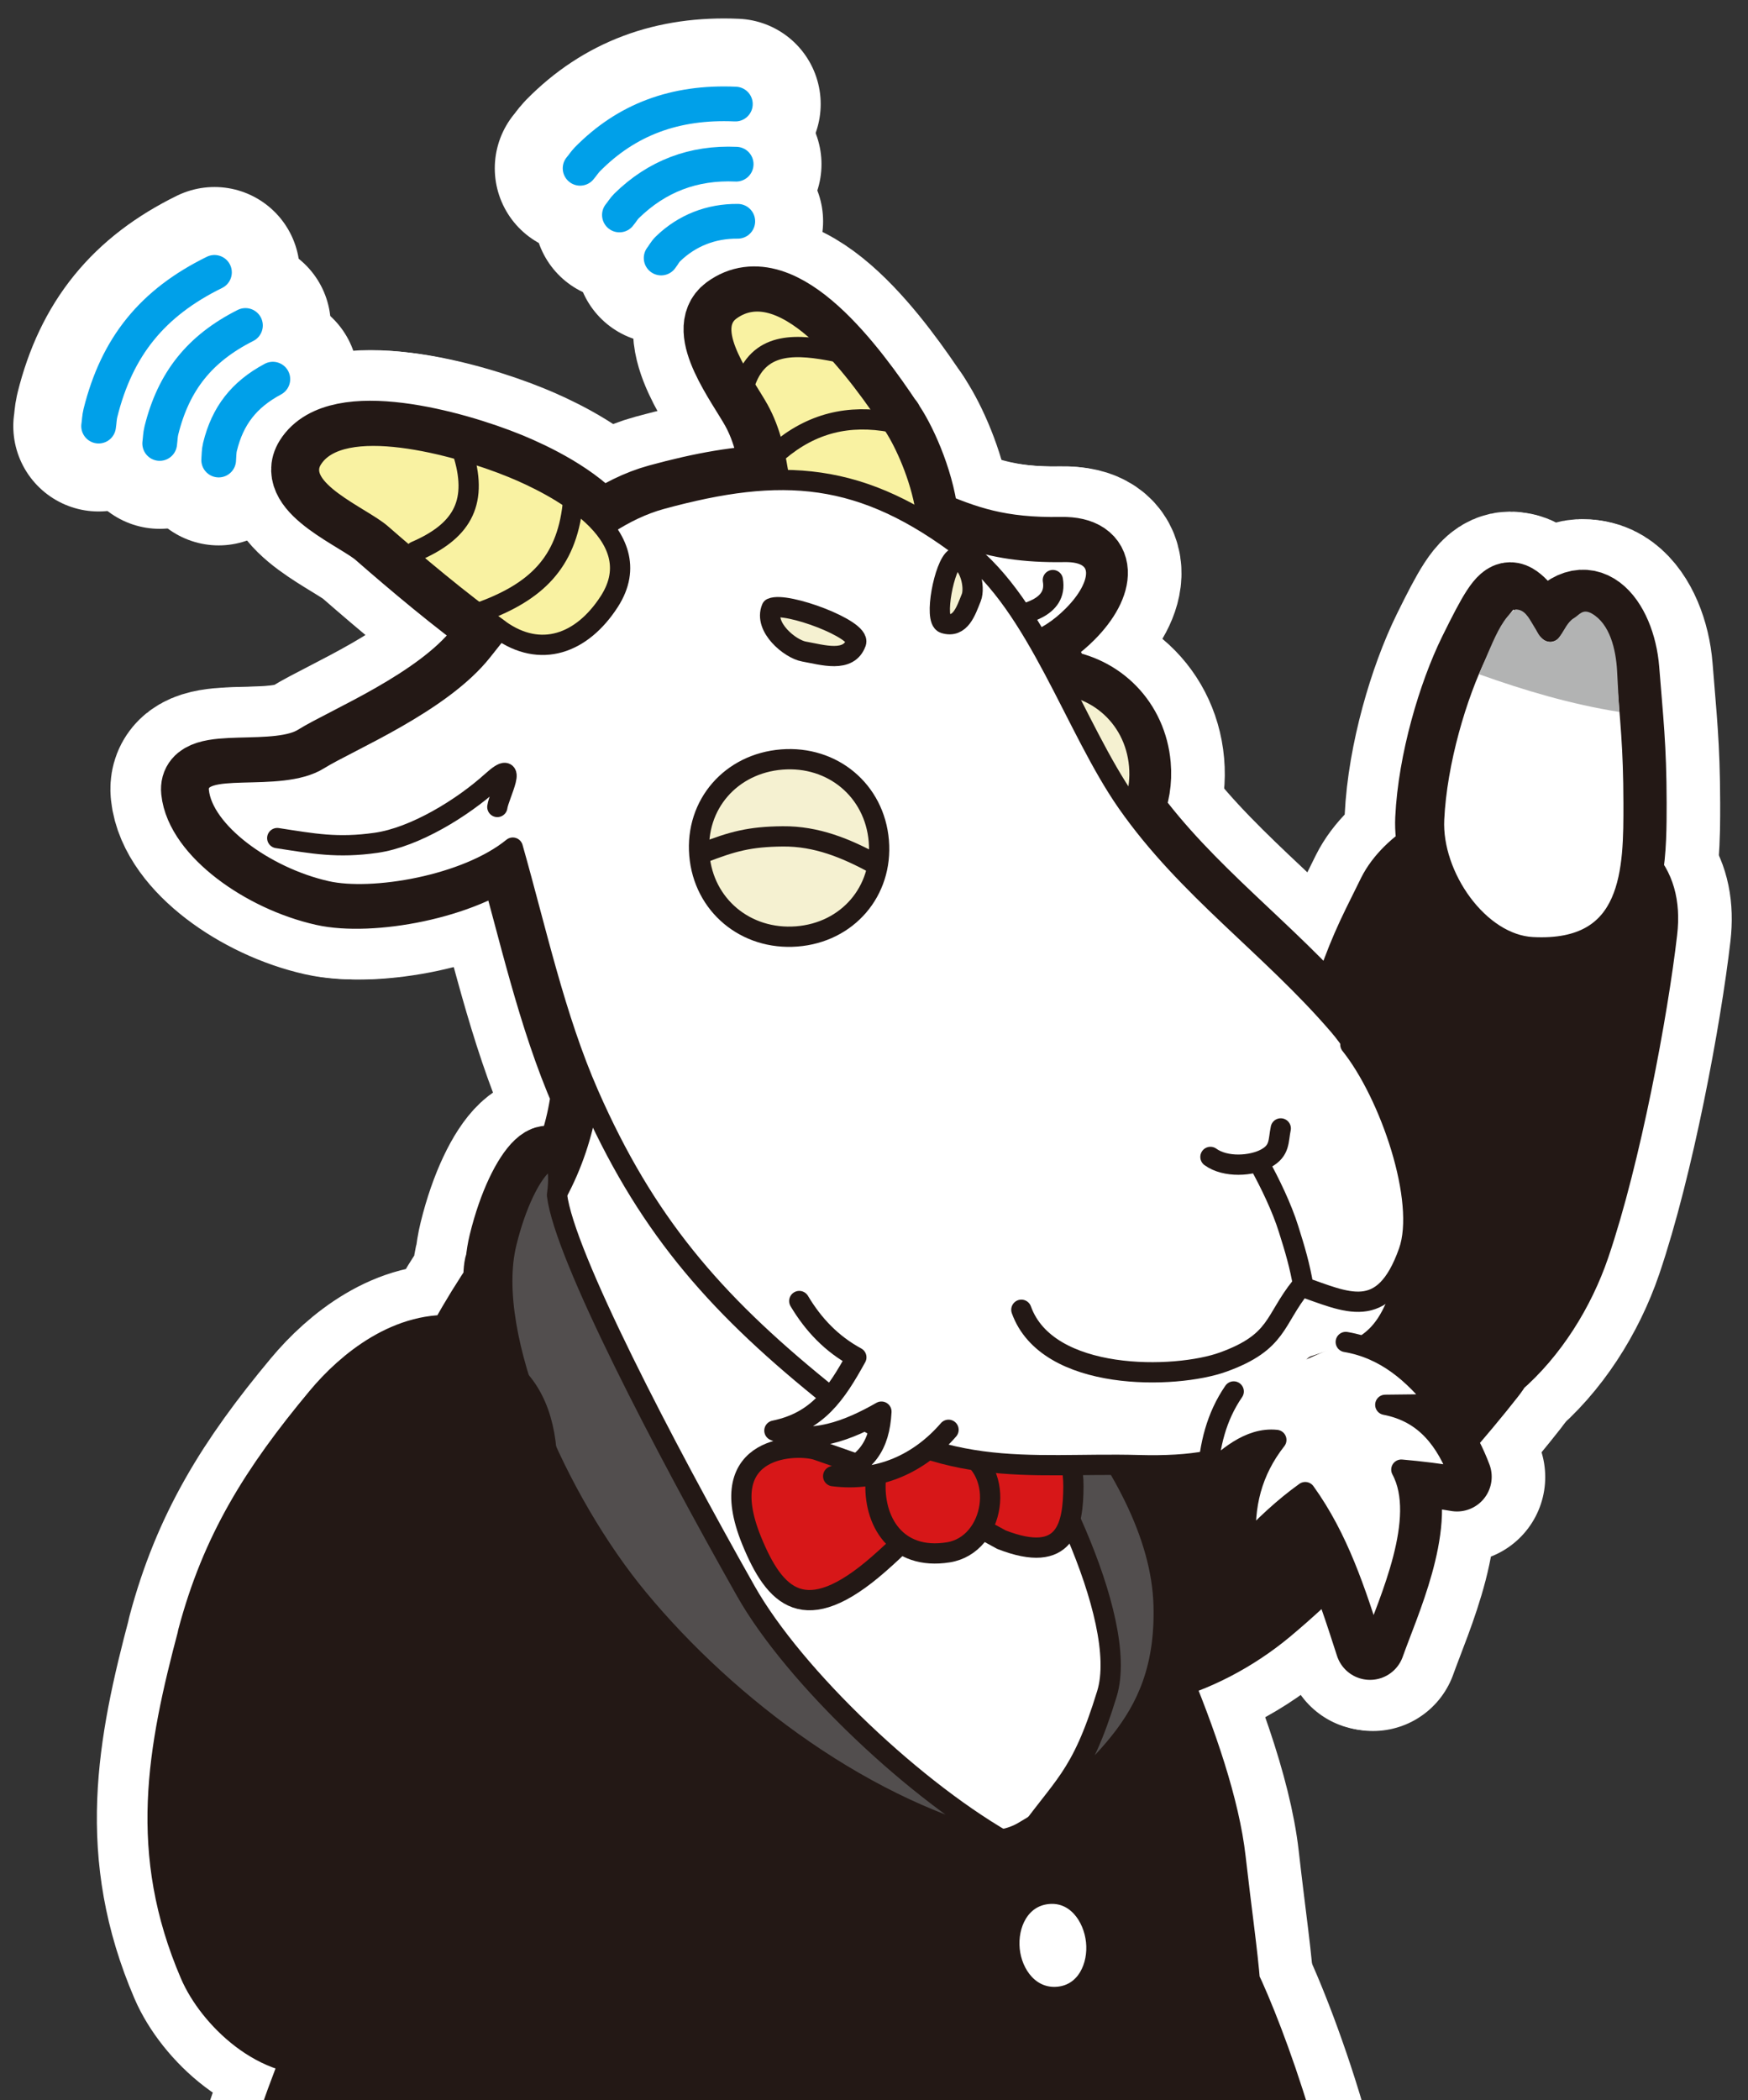 <?xml version="1.0" encoding="UTF-8"?><svg id="b" xmlns="http://www.w3.org/2000/svg" xmlns:xlink="http://www.w3.org/1999/xlink" viewBox="0 0 174.26 209.25"><rect x="0" y="0" width="174.26" height="209.25" fill="#333333" stroke="none"/><defs><style>.g{fill:#f9f2a2;}.g,.h,.i,.j,.k,.l,.m,.n,.o,.p,.q,.r,.s,.t,.u{stroke-linecap:round;stroke-linejoin:round;}.g,.h,.i,.j,.k,.l,.m,.n,.o,.p,.s,.t,.u{stroke:#231815;}.g,.i,.k,.l,.n,.o,.s,.t{stroke-width:2.02px;}.h{stroke-width:6.92px;}.h,.j,.n,.p{fill:#231815;}.i,.v,.q,.r{fill:none;}.j{stroke-width:2.21px;}.k{fill:#d71718;}.l{fill:#717071;}.m{stroke-width:1.56px;}.m,.t,.u{fill:#fff;}.o{fill:#f5f1d1;}.p,.u{stroke-width:2.28px;}.w{clip-path:url(#c);}.x{fill:#b2b3b3;}.q{stroke:#00a0e9;stroke-width:3.46px;}.r{stroke:#fff;stroke-width:17.01px;}.s{fill:#524e4e;}</style><clipPath id="c"><rect class="v" width="174.26" height="209.25"/></clipPath></defs><g class="w"><path class="r" d="m21.13,163.21c2.32-8.7,6.17-14.94,12.39-22.4,2.73-3.28,7.23-6.87,12.14-6.26.86-1.7,1.92-3.51,3.25-5.57.25-.39.5-.76.74-1.11-.02-1.05.05-1.8.22-2.11.07-.66.17-1.3.32-1.91,1.91-7.83,5.8-11.2,5.07-5.02,1.93-3.6,2.83-7.21,3.12-9.82-3.35-7.65-5.23-16.38-7.56-24.56-4.63,3.78-13.99,5.36-18.56,4.33-6.19-1.39-12.33-5.93-12.74-9.97-.33-3.22,8.01-.68,11.95-3.12,3.01-1.87,12.21-5.64,16.32-10.85.53-.67,1.1-1.39,1.7-2.14-4.04-2.9-8.33-6.51-11.8-9.54-1.92-1.68-8.76-4.41-6.87-7.43,2.83-4.53,14.29-1.48,19.95.84,2.33.96,6.7,3.03,9.08,5.92,1.82-1.23,3.75-2.22,5.77-2.77,4.36-1.19,8.18-1.88,11.77-1.91-.37-2.43-.84-4.84-2.07-7.06-1.39-2.5-5.51-7.85-2.83-9.83,5.39-3.98,12.69,6.04,16.07,11.11,0,0,.02,0,.03,0h-.02c.08.12.16.24.23.36,1.23,1.86,3.06,5.99,3.33,9.7,4.16,1.79,7.5,2.99,13.7,2.88,4.22-.07,3.89,3.26.85,6.32-1.13,1.14-2.3,1.94-3.53,2.49.83,1.43,1.63,2.92,2.4,4.41,4.14.52,7.33,3.72,7.71,8.05.14,1.58-.12,3.07-.7,4.38,5.96,8.21,13.94,13.8,20.55,21.46.05.05.09.12.14.17.26-.69.5-1.36.72-1.97,2-5.66,2.37-6.34,4.82-11.27.76-1.52,2.27-3.01,4.12-4.09-.28-1.12-.41-2.25-.36-3.34.27-5.72,2.26-12.43,4.34-16.65,3.93-7.97,3.4-5.83,7.36-2.16,3.85-5.51,7.31-1.07,7.71,3.94.39,5.01.72,7.61.73,13.27,0,2.29,0,4.83-.43,7.13,1.17,1.23,1.81,3,1.5,5.66-.9,7.81-3.6,22.32-6.71,31.44-1.5,4.4-4.21,8.77-7.74,11.81-.21.34-.44.69-.72,1.04-1.4,1.79-3.24,3.99-5.3,6.35.8,1.08,1.43,2.35,1.96,3.74-1.57-.27-3.15-.47-4.73-.63-.24.26-.47.52-.71.78,1.77,4.91-1.74,12.44-3.23,16.63-1.07-3.31-2.1-6.54-3.51-9.63-2.32,2.29-4.61,4.41-6.7,6.15-3.2,2.66-7.21,4.81-11.3,5.79-.03.11-.06.23-.09.34,2.97,7,5.19,13.69,5.76,18.77.62,5.46,1.19,9.3,1.44,12.5,2.39,4.93,8.3,20.6,8.59,32.51.2,8.02-.76,12.33-4.28,23.75,1.8-6.5,2.72-13.06,2.6-19.51-.39,6.48-1.66,12.7-3.02,17.25-2.43,8.12-4.57,13.1-8.52,17.63-4.41,8.22-10.29,15.54-15.63,23.42,3.39,4.88,8.59,10.22,10.43,12.17,2.69,2.86,6.04,5.57,8.59,8.66,2.69,3.27-2.1,5.06-4.88,3.58-.79,3.76-4.49,4.39-8.16,3.93-2.99-.37-5.59-2.7-7.01-5.48-1.95-3.83-3.36-8.85-4.98-13.06-1.13,2.12-2.19,4.31-3.12,6.59-6.03-7.58-11.85-19.86-12.41-29.98-1.32.87-2.67,1.64-3.47,2.06-.32.17-.63.31-.94.43-1.67,4.93-2.41,10.53-3.05,16.03,2.85,4.35,6.04,8.54,7.34,10.19,2.46,3.11,5.57,6.19,7.58,9.92,2.12,3.94-5.8,4.47-8.18,2.73-1.64,3.69-5.88,3.6-9.53,2.67-2.97-.76-5.4-3.36-6.31-6.37-1.15-3.8-1.81-8.36-2.68-12.47-10.61-8.45-18.24-18.06-22.79-28.61,0,0,0,.02,0,.03-4.95-9.55-9.65-21.11-11.91-31.27-2.67-11.96-.95-22.54,2.73-33.12,1.03-2.96,2.1-5.7,3.18-8.35-4.75.92-9.59-3.79-11.14-7.42-4.85-11.31-3.18-20.86-.05-32.59Z"/><path class="r" d="m27.2,37.78c-2.86,1.53-4.51,3.63-5.27,6.75-.11.44-.09.86-.13,1.31"/><path class="r" d="m24.47,32.43c-4.56,2.3-7.16,5.55-8.38,10.46-.11.44-.11.86-.17,1.3"/><path class="r" d="m21.38,27.14c-6.19,3.04-9.72,7.39-11.37,14.02-.11.44-.11.86-.18,1.3"/><path class="r" d="m73.55,22.05c-2.65-.03-5.07.92-6.95,2.74-.31.3-.44.6-.69.92"/><path class="r" d="m73.39,16.36c-4.26-.19-7.91,1.2-10.93,4.16-.29.29-.45.59-.71.9"/><path class="r" d="m73.31,10.37c-6.03-.27-10.86,1.55-14.76,5.51-.28.29-.46.59-.72.89"/><path class="r" d="m134.27,100.32c2-5.66,2.37-6.34,4.82-11.27,1.72-3.47,7.39-6.76,12-5.5,4.61,1.25,13.98.46,12.97,9.26-.9,7.81-3.6,22.32-6.71,31.44-3.12,9.12-11.39,18.13-21.4,15.31-8.39-2.36-10.21-10.52-8.87-17.51,1.35-7,5.2-16.07,7.2-21.73Z"/><path class="r" d="m119.51,128.16c4.67-3.8,5.35-4.19,10.02-7.14,3.29-2.08,9.85-1.96,13.13,1.49,3.28,3.45,11.7,7.6,6.22,14.6-4.86,6.21-14.78,17.22-22.23,23.4-7.45,6.18-19.24,9.62-26.31,2.05-5.93-6.35-3.2-14.25,1.62-19.54,4.82-5.28,12.87-11.05,17.54-14.85Z"/><path class="r" d="m152.76,94.51c-5.44-.29-10.2-7.16-9.92-12.88.27-5.72,2.26-12.43,4.34-16.65,3.93-7.97,3.4-5.83,7.36-2.16,3.85-5.51,7.31-1.07,7.71,3.94.39,5.01.72,7.61.73,13.27.01,6.53.04,15.02-10.22,14.48Z"/><path class="r" d="m161.43,70.94c-4.8-.76-9.43-2.13-13.99-3.76.21-.51.71-1.67.88-2.07.64-1.47,1.31-3.09,2.32-4.06.38-.36.44-.35.75-.29.79.16,1.19,1.13,1.58,1.73.39.6.56,1.24,1.34,1.45.2.06.41.1.69-.06.28-.16.37-.26.64-.66.27-.41.67-1.27,1.24-1.61.57-.33.88-1,1.82-.47,1.78,1.03,2.39,3.53,2.51,5.73.06,1.05.15,2.9.22,4.06Z"/><path class="r" d="m42.21,215.91c-17.96,38.79-7.46,72.54,28.99,95.58,2.81-11.92,1.54-29.07,9.9-38.37-2.41,10.79,4.63,27,11.98,36.23,7.94-19.35,24-31.99,29.6-51.55,5.29-18.48,3.38-30.55-4-48.01-24.23-17.09-55.69-15.32-76.47,6.11Z"/><path class="r" d="m121.58,196.37c1.05.93,9.13,20.08,9.47,34.03.2,8.02-.76,12.33-4.28,23.75,4.98-17.96,3.24-36.36-8.67-51.58-3.27-3.44-.09-5.04,3.48-6.2Z"/><path class="r" d="m84.02,276.77c.65-.52,1.32-1.08,1.96-1.58.51,1.27,1.09,3.65.84,4.81-.53,2.44-3.37,1.76-4.26,3.48-.62,1.2-.24,2.81,1.72,4.8,1.78,1.8,8.21,6.79,10.37,10.96,2.38,4.59,4,11.61,6.53,16.6,1.41,2.78,4.02,5.1,7.01,5.48,3.67.46,7.37-.17,8.16-3.93,2.78,1.48,7.57-.31,4.88-3.58-2.55-3.1-5.9-5.8-8.59-8.66-3.06-3.26-15.56-16.01-13.24-20.24,2.32-4.23,6.31-5.07,11.12-8.72,9.27-7.03,12.22-12.18,15.84-24.26,3.45-11.49,6.28-33.62-4.09-43.74-4.93-4.37-10.37-6.99-16.95-6.38-5.02.47-9.41,2.17-14.01,3.65-11.26,1.03-23.54-.75-34.43,4.18-17.21,7.8-18.02,29-16.35,46.57,1.44-2.66,3.47-5.21,4.9-7.96-1.99,10.48-4.76,17.06.81,27.84,1.45-2.39,3.39-4.25,5.43-5.82-.2,2.91,2.39,6.79,2.11,9.44-.28,2.65-3.62,1.76-4.57,3.43-.95,1.67.67,3.45,2.04,4.45,2.08,1.51,7.42,7.58,8.94,12.11,1.67,4.99,2.32,11.94,3.95,17.34.91,3.01,3.34,5.61,6.31,6.37,3.65.94,7.9,1.02,9.53-2.67,2.38,1.74,10.3,1.21,8.18-2.73-2.01-3.73-5.12-6.81-7.58-9.92-2.81-3.55-14.28-18.79-12.49-22.25,1.79-3.46,5.17-2.33,9.13-4.41,1.54-.8,5.13-2.92,6.6-4.51l.22-.14Z"/><path class="r" d="m49.21,129c-6.55,10.11-6.65,14.42-7.23,27.22-.28,6.3.49,18.66-1.75,26.7-2.84,10.17-7.1,18.08-10.78,28.66-3.68,10.58-5.39,21.16-2.73,33.12,2.27,10.17,6.97,21.73,11.91,31.27-1.24-14.68,2.03-48.92,12.46-60.02,10.81,1.36,22.17,5.83,32.03,10.36,5.87-4.48,11.18-9.61,16.68-14.53,5.03,2.29,9.7,5.15,13.77,9.07,3.39-5.24,5.25-4.62,7.64-11.78,2.39-7.16,1.22-11.18-.19-23.68-1.36-12.02-11.92-33.12-19.98-45.9-6.48-10.28-17.56-20.03-27.99-19.58-14.87.64-17.1-1.34-23.85,9.07Z"/><path class="r" d="m80.48,100.66c-5.76-9.95-20.38-6.54-21.75,7.96-.4,4.29-2.5,11.7-8.48,17.02-.77.69-.03,9.23,2.09,14.49,3.18,7.92,20.74,31.3,28.81,35.47,7.64,3.94,15.45,10.09,20.89,6.9,4.06-2.37,2.09-1.59,4.63-4,5.39-5.11,5.74-12.53,4.27-19.42-.91-4.28-3.19-7.47-4.39-11.55-5.23-8.86-13.59-15.66-18.16-24.57-4.09-7.97-3.12-14.04-7.91-22.31Z"/><path class="r" d="m109.04,193.44c.26,2.4-.91,5.05-3.56,5.3-2.65.25-4.36-2.08-4.6-4.49-.24-2.41.95-5.03,3.59-5.3s4.31,2.09,4.57,4.49Z"/><path class="r" d="m101.8,183.75c6.88-7.76,14.55-11.38,14.2-23.81-.39-14.11-16.42-29.49-27.46-38.62,1.48,6.9,4.88,10.07,10.18,16.54,5.05,6.16,13.94,23.39,11.63,30.92-2.62,8.55-4.39,9.01-8.56,14.96Z"/><path class="r" d="m101.02,183.95c-14.55-3.3-28.45-13.85-37.39-24.64-8-9.65-15.41-26.13-13.14-35.44,1.93-7.93,5.91-11.3,5.04-4.78.72,5.98,10.65,25,18.81,39.43,4.82,8.54,17.1,20.21,26.68,25.44Z"/><path class="r" d="m81.48,144.5c-1.85-.65-10.5-.68-6.55,9.01,2.31,5.65,5.29,8.81,12.69,2.32,7.75-6.8,5.2-7.37-6.14-11.33Z"/><path class="r" d="m99.98,142.45c1-1.03,7.07-1.03,7.03,5.66-.02,3.9-.71,7.82-7.17,5.31-6.87-3.68-6.34-4.32.13-10.97Z"/><path class="r" d="m95.89,144.49c-3.24-1.53-8.29-1.11-8.59,2.97-.29,4.09,2.04,8.05,7.24,7.22,4.64-.74,5.85-8.07,1.35-10.19Z"/><path class="r" d="m49.52,135.77c-6.23-3.55-12.31.99-15.69,5.05-6.21,7.46-10.07,13.69-12.39,22.4-3.13,11.74-4.8,21.29.05,32.59,2.19,5.1,10.88,12.37,16.68,3.04,5.49-8.84,6.52-28.92,13.54-41.58,3.01-5.43,4.99-17.4-2.18-21.49Z"/><path class="r" d="m97.36,64.89c3.86,0,6.82-.75,9.62-3.57,3.04-3.06,3.37-6.39-.85-6.32-8.31.14-11.5-2.06-18.39-4.89-.53,6.14,5.49,10.89,9.61,14.78Z"/><path class="r" d="m104.96,57.8c.49,2.83-2.91,3.45-4.96,3.79"/><path class="r" d="m79.2,55.22c-1.71-4.72-1.08-9.95-3.58-14.44-1.39-2.5-5.51-7.85-2.83-9.83,5.52-4.08,13.04,6.53,16.31,11.47,2.17,3.29,6.21,13.6.26,16.24-4.98,2.21-8.45,1.27-10.15-3.45Z"/><path class="r" d="m113.56,76.28c.44,5-3.1,9.12-8.16,9.52-5.06.4-9.27-3.1-9.69-8.1-.43-5.01,3.11-9.12,8.17-9.52,5.06-.4,9.24,3.1,9.68,8.1Z"/><path class="r" d="m133.41,102.12c-6.79-7.88-15.05-13.56-21.06-22.16-5.2-7.45-8.94-19.62-16.11-25.12-10.32-7.91-18.28-8.38-30.32-5.1-7.49,2.05-13.72,9.89-17.83,15.11-4.11,5.21-13.31,8.98-16.32,10.85-3.94,2.45-12.29-.1-11.95,3.12.42,4.04,6.56,8.58,12.74,9.97,4.57,1.03,13.93-.55,18.56-4.33,2.33,8.19,4.21,16.93,7.58,24.6,5.59,12.72,12.3,20.55,23.16,29.37,11.53,9.36,20.66,7.26,31.63,7.56,10.97.3,13.87-2.74,17.55-9.9,5.72-1.89,7.57-2.54,9.55-10.57,1.42-5.77-2.18-17.59-7.17-23.39Z"/><path class="r" d="m87.61,83.8c.42,5.01-3.12,9.12-8.19,9.51-5.07.39-9.28-3.1-9.7-8.12-.42-5.02,3.15-9.11,8.22-9.51,5.07-.4,9.25,3.1,9.67,8.11Z"/><path class="r" d="m85.34,64.04c.48-1.35-6.98-4.1-8.42-3.44-.8,1.9,1.84,4.07,3.22,4.32,1.89.34,4.48,1.16,5.2-.89Z"/><path class="r" d="m94.13,62.11c-1.06-.33,0-5.84,1.08-6.51,1.51.37,2.02,2.95,1.62,3.94-.54,1.35-1.09,3.07-2.7,2.57Z"/><path class="r" d="m49.82,62.74c-4.05-2.9-8.34-6.52-11.82-9.55-1.92-1.68-8.76-4.41-6.87-7.43,2.83-4.53,14.29-1.48,19.95.84,4.01,1.64,14.02,6.57,9.66,13.34-2.73,4.23-6.87,5.71-10.92,2.81Z"/><path class="r" d="m79.68,129.64c1.42,2.38,3.24,4.28,5.69,5.61-2.01,3.63-3.84,6.41-8.17,7.3,3.63,1.51,7.47-.06,10.67-1.89-.18,3.41-1.52,5.29-4.81,6.43,4.54.58,8.58-1.24,11.5-4.62"/><path class="r" d="m70.09,84.98c2.92-1.13,4.62-1.61,7.95-1.64,3.33-.03,6.27,1.15,9.26,2.79"/><path class="r" d="m57.09,50.35c-.65,5.77-3.7,8.6-8.97,10.57"/><path class="r" d="m46.24,45.42c1.42,4.84-.33,7.58-4.83,9.52"/><path class="r" d="m77.59,44.99c3.34-2.83,7.01-3.72,11.29-2.92"/><path class="r" d="m74.35,37.97c1.49-4.03,5.25-3.65,8.9-2.94"/><path class="r" d="m27.64,83.51c3.59.55,5.97,1.02,9.85.47,3.88-.55,8.63-3.49,11.52-6.1,2.89-2.61.71,1.4.57,2.53"/><path class="r" d="m122.99,138.65c-1.74,2.53-2.41,5.37-2.6,8.39,1.8-1.71,4.14-3.85,6.85-3.56-2.45,3.12-3.3,6.58-3,10.48,1.82-1.94,3.72-3.73,5.88-5.28,3.35,4.66,5.01,9.9,6.75,15.3,1.59-4.45,5.45-12.7,2.83-17.54,1.96.17,3.9.41,5.84.74-1.38-3.62-3.42-6.43-7.44-7.2,1.75-.02,3.5-.04,5.25-.06-2.42-3.06-5.24-5.53-9.19-6.2"/><path class="r" d="m101.82,130.51c2.59,7.23,15.37,6.93,20.12,5.21,5.53-2,5.05-4.18,7.77-7.54,4.48,1.51,8.19,3.68,10.72-3.46,1.79-5.07-1.89-15.74-5.81-20.63"/><path class="r" d="m127.68,112.44c-.26,1.24-.05,2.2-1.47,2.98-1.42.78-4.04.95-5.54-.14"/><path class="r" d="m125.52,115.92c1.1,1.98,2.28,4.44,2.93,6.52.66,2.08,1.13,3.68,1.48,5.73"/><path class="h" d="m21.13,163.21c2.32-8.7,6.17-14.94,12.39-22.4,2.73-3.28,7.23-6.87,12.14-6.26.86-1.7,1.92-3.51,3.25-5.57.25-.39.5-.76.74-1.11-.02-1.05.05-1.8.22-2.11.07-.66.17-1.3.32-1.91,1.91-7.83,5.8-11.2,5.07-5.02,1.93-3.6,2.83-7.21,3.12-9.82-3.35-7.65-5.23-16.38-7.56-24.56-4.63,3.78-13.99,5.36-18.56,4.33-6.19-1.39-12.33-5.93-12.74-9.97-.33-3.22,8.01-.68,11.95-3.12,3.01-1.87,12.21-5.64,16.32-10.85.53-.67,1.1-1.39,1.7-2.14-4.04-2.9-8.33-6.51-11.8-9.54-1.92-1.68-8.76-4.41-6.87-7.43,2.83-4.53,14.29-1.48,19.95.84,2.33.96,6.7,3.03,9.08,5.92,1.82-1.23,3.75-2.22,5.77-2.77,4.36-1.19,8.18-1.88,11.77-1.91-.37-2.43-.84-4.84-2.07-7.06-1.39-2.5-5.51-7.85-2.83-9.83,5.39-3.98,12.69,6.04,16.07,11.11,0,0,.02,0,.03,0h-.02c.08.12.16.24.23.36,1.23,1.86,3.06,5.99,3.33,9.7,4.16,1.79,7.5,2.99,13.7,2.88,4.22-.07,3.89,3.26.85,6.32-1.13,1.14-2.3,1.94-3.53,2.49.83,1.43,1.63,2.92,2.4,4.41,4.14.52,7.33,3.72,7.71,8.05.14,1.58-.12,3.07-.7,4.38,5.96,8.21,13.94,13.8,20.55,21.46.05.05.09.12.14.17.26-.69.5-1.36.72-1.97,2-5.66,2.37-6.34,4.82-11.27.76-1.52,2.27-3.01,4.12-4.09-.28-1.12-.41-2.25-.36-3.34.27-5.72,2.26-12.43,4.34-16.65,3.93-7.97,3.4-5.83,7.36-2.16,3.85-5.51,7.31-1.07,7.71,3.94.39,5.01.72,7.61.73,13.27,0,2.29,0,4.83-.43,7.13,1.17,1.23,1.81,3,1.5,5.66-.9,7.81-3.6,22.32-6.71,31.44-1.5,4.4-4.21,8.77-7.74,11.81-.21.34-.44.69-.72,1.04-1.4,1.79-3.24,3.99-5.3,6.35.8,1.08,1.43,2.35,1.96,3.74-1.57-.27-3.15-.47-4.73-.63-.24.26-.47.52-.71.78,1.77,4.91-1.74,12.44-3.23,16.63-1.07-3.31-2.1-6.54-3.51-9.63-2.32,2.29-4.61,4.41-6.7,6.15-3.2,2.66-7.21,4.81-11.3,5.79-.03.11-.06.23-.09.34,2.97,7,5.19,13.69,5.76,18.77.62,5.46,1.19,9.3,1.44,12.5,2.39,4.93,8.3,20.6,8.59,32.51.2,8.02-.76,12.33-4.28,23.75,1.8-6.5,2.72-13.06,2.6-19.51-.39,6.48-1.66,12.7-3.02,17.25-2.43,8.12-4.57,13.1-8.52,17.63-4.41,8.22-10.29,15.54-15.63,23.42,3.39,4.88,8.59,10.22,10.43,12.17,2.69,2.86,6.04,5.57,8.59,8.66,2.69,3.27-2.1,5.06-4.88,3.58-.79,3.76-4.49,4.39-8.16,3.93-2.99-.37-5.59-2.7-7.01-5.48-1.95-3.83-3.36-8.85-4.98-13.06-1.13,2.12-2.19,4.31-3.12,6.59-6.03-7.58-11.85-19.86-12.41-29.98-1.32.87-2.67,1.64-3.47,2.06-.32.17-.63.31-.94.43-1.67,4.93-2.41,10.53-3.05,16.03,2.85,4.35,6.04,8.54,7.34,10.19,2.46,3.11,5.57,6.19,7.58,9.92,2.12,3.94-5.8,4.47-8.18,2.73-1.64,3.69-5.88,3.6-9.53,2.67-2.97-.76-5.4-3.36-6.31-6.37-1.15-3.8-1.81-8.36-2.68-12.47-10.61-8.45-18.24-18.06-22.79-28.61,0,0,0,.02,0,.03-4.95-9.55-9.65-21.11-11.91-31.27-2.67-11.96-.95-22.54,2.73-33.12,1.03-2.96,2.1-5.7,3.18-8.35-4.75.92-9.59-3.79-11.14-7.42-4.85-11.31-3.18-20.86-.05-32.59Z"/><path class="q" d="m27.2,37.78c-2.86,1.53-4.51,3.63-5.27,6.75-.11.44-.09.86-.13,1.31"/><path class="q" d="m24.47,32.43c-4.56,2.3-7.16,5.55-8.38,10.46-.11.44-.11.86-.17,1.3"/><path class="q" d="m21.38,27.14c-6.19,3.04-9.72,7.39-11.37,14.02-.11.44-.11.86-.18,1.3"/><path class="q" d="m73.55,22.05c-2.65-.03-5.07.92-6.95,2.74-.31.3-.44.6-.69.92"/><path class="q" d="m73.39,16.36c-4.26-.19-7.91,1.2-10.93,4.16-.29.29-.45.59-.71.9"/><path class="q" d="m73.31,10.37c-6.03-.27-10.86,1.55-14.76,5.51-.28.29-.46.59-.72.89"/><path class="p" d="m134.27,100.32c2-5.66,2.37-6.34,4.82-11.27,1.72-3.47,7.39-6.76,12-5.5,4.61,1.25,13.98.46,12.97,9.26-.9,7.81-3.6,22.32-6.71,31.44-3.12,9.12-11.39,18.13-21.4,15.31-8.39-2.36-10.21-10.52-8.87-17.51,1.35-7,5.2-16.07,7.2-21.73Z"/><path class="p" d="m119.51,128.16c4.67-3.8,5.35-4.19,10.02-7.14,3.29-2.08,9.85-1.96,13.13,1.49,3.28,3.45,11.7,7.6,6.22,14.6-4.86,6.21-14.78,17.22-22.23,23.4-7.45,6.18-19.24,9.62-26.31,2.05-5.93-6.35-3.2-14.25,1.62-19.54,4.82-5.28,12.87-11.05,17.54-14.85Z"/><path class="u" d="m152.76,94.51c-5.44-.29-10.2-7.16-9.92-12.88.27-5.72,2.26-12.43,4.34-16.65,3.93-7.97,3.4-5.83,7.36-2.16,3.85-5.51,7.31-1.07,7.71,3.94.39,5.01.72,7.61.73,13.27.01,6.53.04,15.02-10.22,14.48Z"/><path class="x" d="m161.43,70.94c-4.8-.76-9.43-2.13-13.99-3.76.21-.51.71-1.67.88-2.07.64-1.47,1.31-3.09,2.32-4.06.38-.36.44-.35.75-.29.79.16,1.19,1.13,1.58,1.73.39.6.56,1.24,1.34,1.45.2.06.41.1.69-.06.28-.16.37-.26.64-.66.27-.41.67-1.27,1.24-1.61.57-.33.88-1,1.82-.47,1.78,1.03,2.39,3.53,2.51,5.73.06,1.05.15,2.9.22,4.06Z"/><path class="l" d="m42.21,215.91c-17.96,38.79-7.46,72.54,28.99,95.58,2.81-11.92,1.54-29.07,9.9-38.37-2.41,10.79,4.63,27,11.98,36.23,7.94-19.35,24-31.99,29.6-51.55,5.29-18.48,3.38-30.55-4-48.01-24.23-17.09-55.69-15.32-76.47,6.11Z"/><path class="n" d="m121.58,196.37c1.05.93,9.13,20.08,9.47,34.03.2,8.02-.76,12.33-4.28,23.75,4.98-17.96,3.24-36.36-8.67-51.58-3.27-3.44-.09-5.04,3.48-6.2Z"/><path class="t" d="m84.02,276.77c.65-.52,1.32-1.08,1.96-1.58.51,1.27,1.09,3.65.84,4.81-.53,2.44-3.37,1.76-4.26,3.48-.62,1.2-.24,2.81,1.72,4.8,1.78,1.8,8.21,6.79,10.37,10.96,2.38,4.59,4,11.61,6.53,16.6,1.41,2.78,4.02,5.1,7.01,5.48,3.67.46,7.37-.17,8.16-3.93,2.78,1.48,7.57-.31,4.88-3.58-2.55-3.1-5.9-5.8-8.59-8.66-3.06-3.26-15.56-16.01-13.24-20.24,2.32-4.23,6.31-5.07,11.12-8.72,9.27-7.03,12.22-12.18,15.84-24.26,3.45-11.49,6.28-33.62-4.09-43.74-4.93-4.37-10.37-6.99-16.95-6.38-5.02.47-9.41,2.17-14.01,3.65-11.26,1.03-23.54-.75-34.43,4.18-17.21,7.8-18.02,29-16.35,46.57,1.44-2.66,3.47-5.21,4.9-7.96-1.99,10.48-4.76,17.06.81,27.84,1.45-2.39,3.39-4.25,5.43-5.82-.2,2.91,2.39,6.79,2.11,9.44-.28,2.65-3.62,1.76-4.57,3.43-.95,1.67.67,3.45,2.04,4.45,2.08,1.51,7.42,7.58,8.94,12.11,1.67,4.99,2.32,11.94,3.95,17.34.91,3.01,3.34,5.61,6.31,6.37,3.65.94,7.9,1.02,9.53-2.67,2.38,1.74,10.3,1.21,8.18-2.73-2.01-3.73-5.12-6.81-7.58-9.92-2.81-3.55-14.28-18.79-12.49-22.25,1.79-3.46,5.17-2.33,9.13-4.41,1.54-.8,5.13-2.92,6.6-4.51l.22-.14Z"/><path class="n" d="m49.21,129c-6.55,10.11-6.65,14.42-7.23,27.22-.28,6.3.49,18.66-1.75,26.7-2.84,10.17-7.1,18.08-10.78,28.66-3.68,10.58-5.39,21.16-2.73,33.12,2.27,10.17,6.97,21.73,11.91,31.27-1.24-14.68,2.03-48.92,12.46-60.02,10.81,1.36,22.17,5.83,32.03,10.36,5.87-4.48,11.18-9.61,16.68-14.53,5.03,2.29,9.7,5.15,13.77,9.07,3.39-5.24,5.25-4.62,7.64-11.78,2.39-7.16,1.22-11.18-.19-23.68-1.36-12.02-11.92-33.12-19.98-45.9-6.48-10.28-17.56-20.03-27.99-19.58-14.87.64-17.1-1.34-23.85,9.07Z"/><path class="t" d="m80.48,100.66c-5.76-9.95-20.38-6.54-21.75,7.96-.4,4.29-2.5,11.7-8.48,17.02-.77.69-.03,9.23,2.09,14.49,3.18,7.92,20.74,31.3,28.81,35.47,7.64,3.94,15.45,10.09,20.89,6.9,4.06-2.37,2.09-1.59,4.63-4,5.39-5.11,5.74-12.53,4.27-19.42-.91-4.28-3.19-7.47-4.39-11.55-5.23-8.86-13.59-15.66-18.16-24.57-4.09-7.97-3.12-14.04-7.91-22.31Z"/><path class="m" d="m109.04,193.44c.26,2.4-.91,5.05-3.56,5.3-2.65.25-4.36-2.08-4.6-4.49-.24-2.41.95-5.03,3.59-5.3s4.31,2.09,4.57,4.49Z"/><path class="s" d="m101.8,183.75c6.88-7.76,14.55-11.38,14.2-23.81-.39-14.11-16.42-29.49-27.46-38.62,1.48,6.9,4.88,10.07,10.18,16.54,5.05,6.16,13.94,23.39,11.63,30.92-2.62,8.55-4.39,9.01-8.56,14.96Z"/><path class="s" d="m101.02,183.95c-14.55-3.3-28.45-13.85-37.39-24.64-8-9.65-15.41-26.13-13.14-35.44,1.93-7.93,5.91-11.3,5.04-4.78.72,5.98,10.65,25,18.81,39.43,4.82,8.54,17.1,20.21,26.68,25.44Z"/><path class="k" d="m81.48,144.5c-1.85-.65-10.5-.68-6.55,9.01,2.31,5.65,5.29,8.81,12.69,2.32,7.75-6.8,5.2-7.37-6.14-11.33Z"/><path class="k" d="m99.98,142.45c1-1.03,7.07-1.03,7.03,5.66-.02,3.9-.71,7.82-7.17,5.31-6.87-3.68-6.34-4.32.13-10.97Z"/><path class="k" d="m95.89,144.49c-3.24-1.53-8.29-1.11-8.59,2.97-.29,4.09,2.04,8.05,7.24,7.22,4.64-.74,5.85-8.07,1.35-10.19Z"/><path class="j" d="m49.52,135.77c-6.23-3.55-12.31.99-15.69,5.05-6.21,7.46-10.07,13.69-12.39,22.4-3.13,11.74-4.8,21.29.05,32.59,2.19,5.1,10.88,12.37,16.68,3.04,5.49-8.84,6.52-28.92,13.54-41.58,3.01-5.43,4.99-17.4-2.18-21.49Z"/><path class="t" d="m97.36,64.89c3.86,0,6.82-.75,9.62-3.57,3.04-3.06,3.37-6.39-.85-6.32-8.31.14-11.5-2.06-18.39-4.89-.53,6.14,5.49,10.89,9.61,14.78Z"/><path class="t" d="m104.96,57.8c.49,2.83-2.91,3.45-4.96,3.79"/><path class="g" d="m79.2,55.22c-1.71-4.72-1.08-9.95-3.58-14.44-1.39-2.5-5.51-7.85-2.83-9.83,5.52-4.08,13.04,6.53,16.31,11.47,2.17,3.29,6.21,13.6.26,16.24-4.98,2.21-8.45,1.27-10.15-3.45Z"/><path class="o" d="m113.56,76.28c.44,5-3.1,9.12-8.16,9.52-5.06.4-9.27-3.1-9.69-8.1-.43-5.01,3.11-9.12,8.17-9.52,5.06-.4,9.24,3.1,9.68,8.1Z"/><path class="t" d="m133.41,102.12c-6.79-7.88-15.05-13.56-21.06-22.16-5.2-7.45-8.94-19.62-16.11-25.12-10.32-7.91-18.28-8.38-30.32-5.1-7.49,2.05-13.72,9.89-17.83,15.11-4.11,5.21-13.31,8.98-16.32,10.85-3.94,2.45-12.29-.1-11.95,3.12.42,4.04,6.56,8.58,12.74,9.97,4.57,1.03,13.93-.55,18.56-4.33,2.33,8.19,4.21,16.93,7.58,24.6,5.59,12.72,12.3,20.55,23.16,29.37,11.53,9.36,20.66,7.26,31.63,7.56,10.97.3,13.87-2.74,17.55-9.9,5.72-1.89,7.57-2.54,9.55-10.57,1.42-5.77-2.18-17.59-7.17-23.39Z"/><path class="o" d="m87.61,83.8c.42,5.01-3.12,9.12-8.19,9.51-5.07.39-9.28-3.1-9.7-8.12-.42-5.02,3.15-9.11,8.22-9.51,5.07-.4,9.25,3.1,9.67,8.11Z"/><path class="o" d="m85.34,64.04c.48-1.35-6.98-4.1-8.42-3.44-.8,1.9,1.84,4.07,3.22,4.32,1.89.34,4.48,1.16,5.2-.89Z"/><path class="o" d="m94.13,62.11c-1.06-.33,0-5.84,1.08-6.51,1.51.37,2.02,2.95,1.62,3.94-.54,1.35-1.09,3.07-2.7,2.57Z"/><path class="g" d="m49.82,62.74c-4.05-2.9-8.34-6.52-11.82-9.55-1.92-1.68-8.76-4.41-6.87-7.43,2.83-4.53,14.29-1.48,19.95.84,4.01,1.64,14.02,6.57,9.66,13.34-2.73,4.23-6.87,5.71-10.92,2.81Z"/><path class="t" d="m79.68,129.64c1.42,2.38,3.24,4.28,5.69,5.61-2.01,3.63-3.84,6.41-8.17,7.3,3.63,1.51,7.47-.06,10.67-1.89-.18,3.41-1.52,5.29-4.81,6.43,4.54.58,8.58-1.24,11.5-4.62"/><path class="i" d="m70.09,84.98c2.92-1.13,4.62-1.61,7.95-1.64,3.33-.03,6.27,1.15,9.26,2.79"/><path class="i" d="m57.09,50.35c-.65,5.77-3.7,8.6-8.97,10.57"/><path class="i" d="m46.24,45.42c1.42,4.84-.33,7.58-4.83,9.52"/><path class="i" d="m77.59,44.99c3.34-2.83,7.01-3.72,11.29-2.92"/><path class="i" d="m74.35,37.97c1.49-4.03,5.25-3.65,8.9-2.94"/><path class="t" d="m27.64,83.51c3.59.55,5.97,1.02,9.85.47,3.88-.55,8.63-3.49,11.52-6.1,2.89-2.61.71,1.4.57,2.53"/><path class="t" d="m122.99,138.65c-1.74,2.53-2.41,5.37-2.6,8.39,1.8-1.71,4.14-3.85,6.85-3.56-2.45,3.12-3.3,6.58-3,10.48,1.82-1.94,3.72-3.73,5.88-5.28,3.35,4.66,5.01,9.9,6.75,15.3,1.59-4.45,5.45-12.7,2.83-17.54,1.96.17,3.9.41,5.84.74-1.38-3.62-3.42-6.43-7.44-7.2,1.75-.02,3.5-.04,5.25-.06-2.42-3.06-5.24-5.53-9.19-6.2"/><path class="t" d="m101.82,130.51c2.59,7.23,15.37,6.93,20.12,5.21,5.53-2,5.05-4.18,7.77-7.54,4.48,1.51,8.19,3.68,10.72-3.46,1.79-5.07-1.89-15.74-5.81-20.63"/><path class="i" d="m127.68,112.44c-.26,1.24-.05,2.2-1.47,2.98-1.42.78-4.04.95-5.54-.14"/><path class="i" d="m125.52,115.92c1.1,1.98,2.28,4.44,2.93,6.52.66,2.08,1.13,3.68,1.48,5.73"/></g></svg>